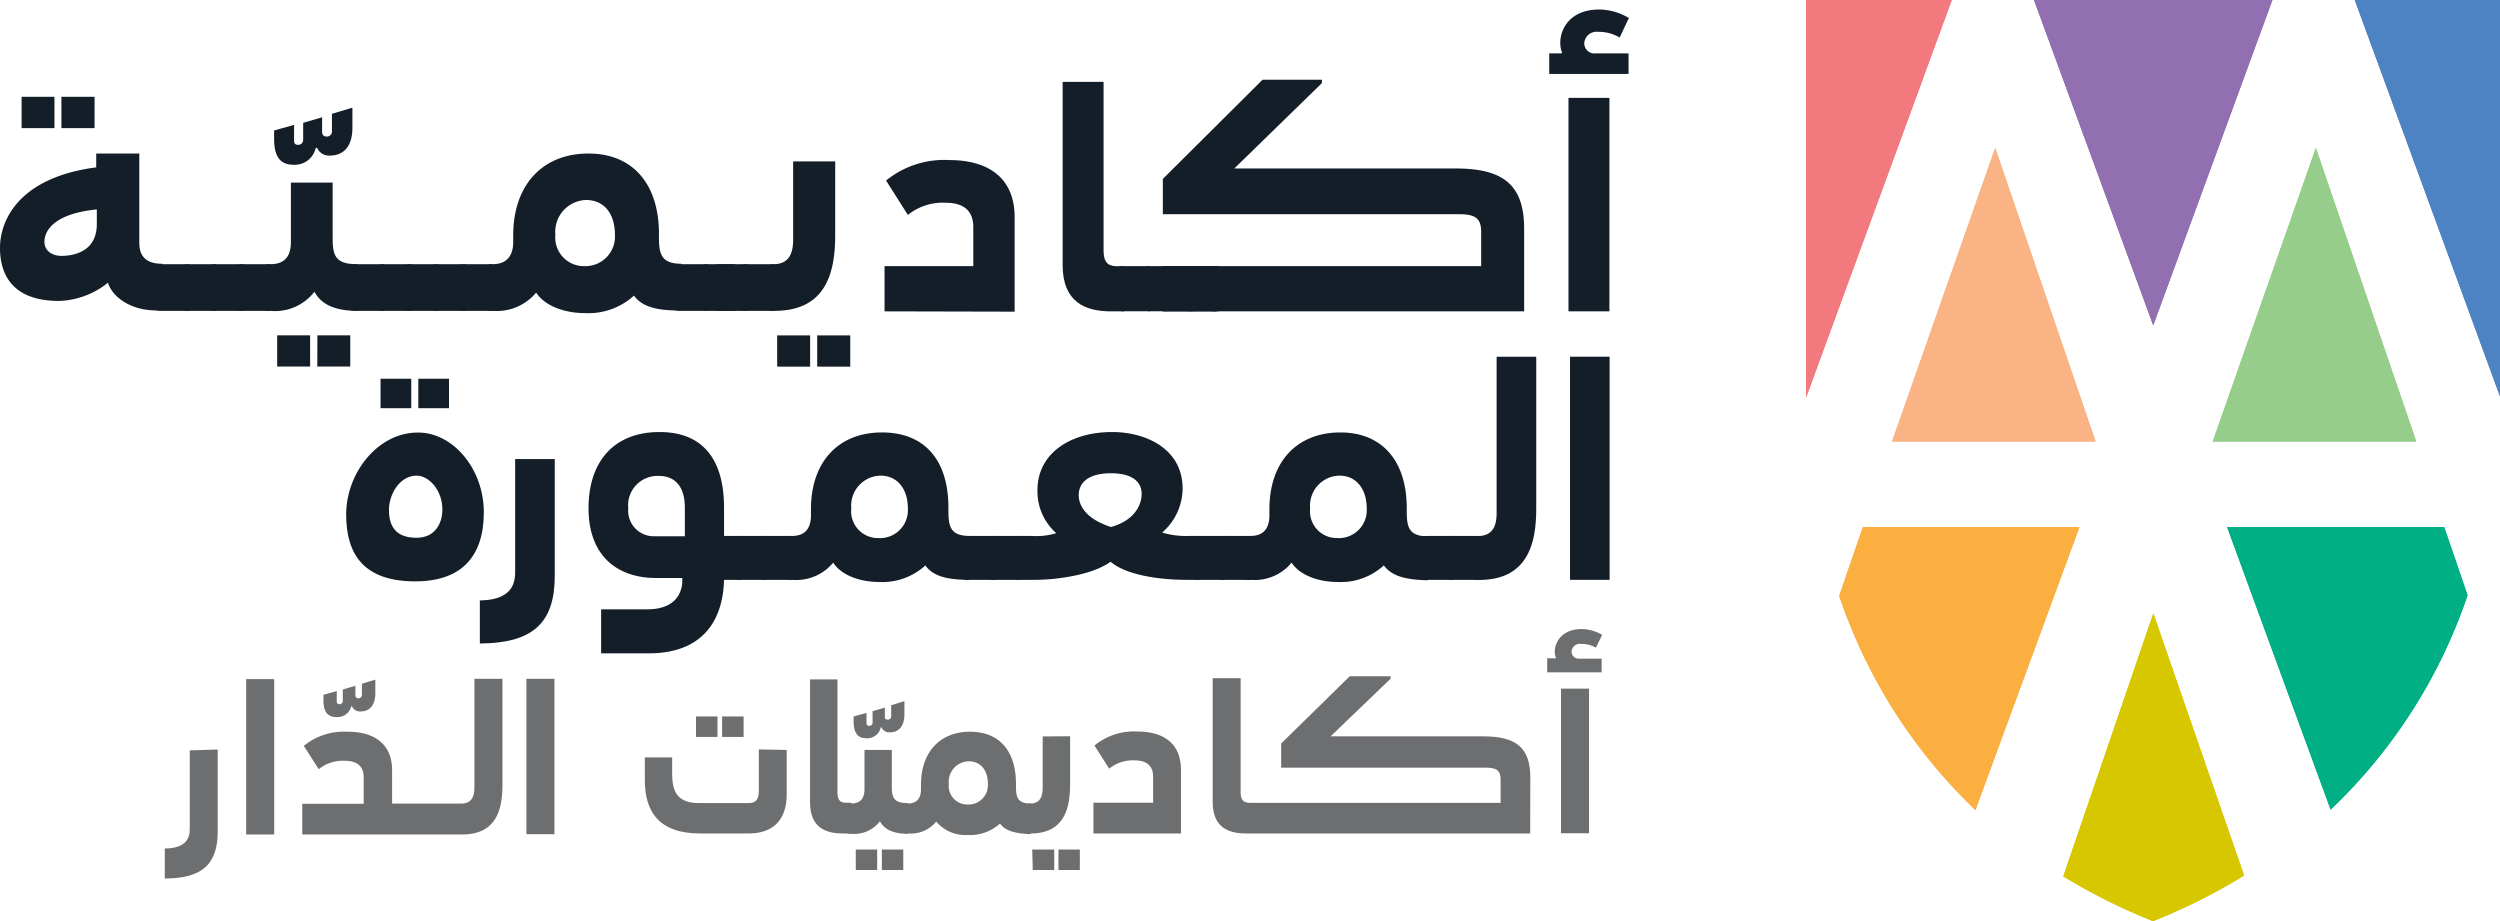 <svg xmlns="http://www.w3.org/2000/svg" viewBox="0 0 244.25 90"><defs><style>.cls-1{fill:#f27a7f;}.cls-2{fill:#926fb0;}.cls-3{fill:#4e83c3;}.cls-4{fill:#96cd8a;}.cls-5{fill:#f9b384;}.cls-6{fill:#00af84;}.cls-7{fill:#faaf40;}.cls-8{fill:#d7c700;}.cls-9{fill:#131e29;}.cls-10{fill:#6d6e70;}</style></defs><title>Asset 6</title><g id="Layer_2" data-name="Layer 2"><g id="Layer_1-2" data-name="Layer 1"><polygon class="cls-1" points="190.69 0 176.45 0 176.45 38.85 190.69 0"/><polygon class="cls-2" points="210.37 31.79 222.02 0 198.72 0 210.37 31.79"/><polygon class="cls-3" points="244.25 38.73 244.25 0 230.06 0 244.25 38.73"/><polygon class="cls-4" points="216.18 43.14 236.07 43.14 226.26 14.45 216.18 43.14"/><polygon class="cls-5" points="184.85 43.14 204.74 43.14 194.93 14.45 184.85 43.14"/><path class="cls-6" d="M238.8,51.5H217.59L227.7,79.1a51.64,51.64,0,0,0,13.38-20.95Z"/><path class="cls-7" d="M182,51.5l-2.31,6.71A51.68,51.68,0,0,0,193,79.14L203.16,51.5Z"/><path class="cls-8" d="M210.38,59.93l-8.8,25.69A58.78,58.78,0,0,0,210.35,90h0a58.19,58.19,0,0,0,8.9-4.46Z"/><polygon class="cls-1" points="190.69 0 176.45 0 176.45 38.85 190.69 0"/><polygon class="cls-2" points="210.37 31.79 222.02 0 198.72 0 210.37 31.79"/><polygon class="cls-3" points="244.25 38.73 244.25 0 230.06 0 244.25 38.73"/><polygon class="cls-4" points="216.18 43.14 236.07 43.14 226.26 14.45 216.18 43.14"/><polygon class="cls-5" points="184.85 43.14 204.74 43.14 194.93 14.45 184.85 43.14"/><path class="cls-6" d="M238.8,51.5H217.59L227.7,79.1a51.64,51.64,0,0,0,13.38-20.95Z"/><path class="cls-7" d="M182,51.5l-2.31,6.71A51.68,51.68,0,0,0,193,79.14L203.16,51.5Z"/><path class="cls-8" d="M210.38,59.93l-8.8,25.69A58.78,58.78,0,0,0,210.35,90h0a58.19,58.19,0,0,0,8.9-4.46Z"/><path class="cls-9" d="M86.42,30.42V26h8.67V22.16c0-1-.4-2.35-2.68-2.35A5.44,5.44,0,0,0,88.7,21l-2.13-3.36a9,9,0,0,1,6.2-2c3.55,0,6.36,1.55,6.36,5.59v9.22Z"/><path class="cls-9" d="M108.54,30.42c-2.5,0-4.72-.89-4.72-4.53V8h4V24.47c0,1.35.59,1.54,1.39,1.54h.62v4.41Z"/><path class="cls-9" d="M109.81,26h2.55v4.41h-2.55a2.08,2.08,0,0,1-2.13-2.18A2.16,2.16,0,0,1,109.81,26"/><path class="cls-9" d="M112.37,26H114v4.41h-1.59a2.09,2.09,0,0,1-2.13-2.18A2.16,2.16,0,0,1,112.37,26"/><path class="cls-9" d="M114,26h2.56v4.41H114c-1.17,0-1.16-.86-1.16-2.18S112.79,26,114,26"/><path class="cls-9" d="M116.52,26h2.56v4.41h-2.56a2.09,2.09,0,0,1-2.13-2.18A2.16,2.16,0,0,1,116.52,26"/><path class="cls-9" d="M119.08,26h-5.42v4.41h5.42A2.08,2.08,0,0,1,117,28.24,2.15,2.15,0,0,1,119.08,26"/><path class="cls-9" d="M113.66,26h2.56v4.41h-2.56c-1.17,0,5.86-.86,5.86-2.18s-7-2.23-5.86-2.23"/><path class="cls-9" d="M116.22,26h2.57v4.41h-2.57a2.09,2.09,0,0,1-2.13-2.18A2.16,2.16,0,0,1,116.22,26"/><path class="cls-9" d="M129.14,8.13l-8.55,8.33h21.62c4.63,0,6.7,1.57,6.7,5.89v8.07H118.79a2.08,2.08,0,0,1-2.13-2.18A2.16,2.16,0,0,1,118.79,26h25.92V22.66c0-1.3-.55-1.73-2.1-1.73h-29V17.48l9.74-9.69h5.81Z"/><path class="cls-9" d="M158.24,3.67a4,4,0,0,0-2.1-.56,1.21,1.21,0,0,0-1.36,1.11,1,1,0,0,0,1.09,1h3.24v2h-7.75v-2h1.17l.09-.06a2.56,2.56,0,0,1-.18-1c0-1.23.86-3.23,3.83-3.23a5.76,5.76,0,0,1,2.87.83Zm-1,26.75h-4V9.56h4Z"/><path class="cls-9" d="M0,24.22c0-2.71,1.85-6.88,9.4-7.87V15h4.21v8.7c0,1,.35,2.07,2.23,2.07v4.56h-.57c-2.54,0-4.31-1.34-4.72-2.71a8.06,8.06,0,0,1-4.68,1.78C1.6,29.44,0,27.22,0,24.22ZM2.11,9.46H5.32v3.06H2.11ZM6,25c1.15,0,3.46-.38,3.46-3.11V20.46c-4.49.45-5.12,2.3-5.12,3.16S5.07,25,6,25ZM6,9.46H9.24v3.06H6Z"/><path class="cls-9" d="M15.84,25.81h2.64v4.56H15.84a2.16,2.16,0,0,1-2.2-2.27A2.23,2.23,0,0,1,15.84,25.81Z"/><path class="cls-9" d="M18.48,25.81h2.64v4.56H18.48a2.16,2.16,0,0,1-2.2-2.27A2.23,2.23,0,0,1,18.48,25.81Z"/><path class="cls-9" d="M21.12,25.81h2.66v4.56H21.12a2.17,2.17,0,0,1-2.2-2.27A2.23,2.23,0,0,1,21.12,25.81Z"/><path class="cls-9" d="M23.78,25.81h2.64v4.56H23.78a2.16,2.16,0,0,1-2.21-2.27A2.23,2.23,0,0,1,23.78,25.81Z"/><path class="cls-9" d="M30.84,14.47a2.09,2.09,0,0,1-2.06,1.63c-1,0-2-.3-2-2.55v-.8l1.95-.55v1.44c0,.26,0,.51.41.51a.48.48,0,0,0,.48-.51V12l1.85-.54v1.4c0,.25.07.48.48.48a.48.48,0,0,0,.48-.48V11.12l2-.6v2c0,1.41-.58,2.68-2.21,2.68a1.25,1.25,0,0,1-1.24-.77Z"/><path class="cls-9" d="M32.5,17.84v5.48c0,1.73.35,2.49,2.39,2.49v4.56c-2.1,0-3.5-.6-4.17-1.87a4.85,4.85,0,0,1-4.3,1.87,2.12,2.12,0,0,1-2.2-2.27,2.22,2.22,0,0,1,2.2-2.29c1.59,0,2-1,2-2.17v-5.8ZM27.08,32.76H30.3v3.05H27.08Zm3.93,0h3.21v3.05H31Z"/><path class="cls-9" d="M34.89,25.81h2.65v4.56H34.89a2.16,2.16,0,0,1-2.2-2.27A2.23,2.23,0,0,1,34.89,25.81Z"/><path class="cls-9" d="M37.54,25.81h2.64v4.56H37.54a2.16,2.16,0,0,1-2.2-2.27A2.22,2.22,0,0,1,37.54,25.81Z"/><path class="cls-9" d="M40.18,25.81h2.65v4.56H40.18A2.16,2.16,0,0,1,38,28.1,2.23,2.23,0,0,1,40.18,25.81Z"/><path class="cls-9" d="M42.83,25.81h2.64v4.56H42.83a2.16,2.16,0,0,1-2.2-2.27A2.22,2.22,0,0,1,42.83,25.81Z"/><path class="cls-9" d="M45.47,25.81h2.65v4.56H45.47a2.15,2.15,0,0,1-2.19-2.27A2.22,2.22,0,0,1,45.47,25.81Z"/><path class="cls-9" d="M61.94,28.88a6.61,6.61,0,0,1-4.81,1.71c-1.85,0-3.85-.63-4.75-2a5,5,0,0,1-4.24,1.78,2.13,2.13,0,0,1-2.22-2.27,2.24,2.24,0,0,1,2.22-2.29c1.31,0,2-.76,2-2.17V23c0-4.94,2.87-8,7.36-8,4.34,0,6.88,3,6.88,7.84,0,1.72,0,2.93,2.2,2.93v4.56C64.27,30.37,62.74,30,61.94,28.88Zm-7.68-5.94A2.79,2.79,0,0,0,57.08,26a2.89,2.89,0,0,0,3-3.06c0-2-1-3.4-2.83-3.4A3.11,3.11,0,0,0,54.26,22.94Z"/><path class="cls-9" d="M66.53,25.81h2.65v4.56H66.53a2.16,2.16,0,0,1-2.2-2.27A2.23,2.23,0,0,1,66.53,25.81Z"/><path class="cls-9" d="M69.18,25.81h2.64v4.56H69.18A2.16,2.16,0,0,1,67,28.1,2.22,2.22,0,0,1,69.18,25.81Z"/><path class="cls-9" d="M70.38,25.81H73v4.56H70.38a2.15,2.15,0,0,1-2.19-2.27A2.22,2.22,0,0,1,70.38,25.81Z"/><path class="cls-9" d="M73,25.81h2.66v4.56H73a2.15,2.15,0,0,1-2.18-2.27A2.22,2.22,0,0,1,73,25.81Z"/><path class="cls-9" d="M81.6,15.77v7.17c0,3.54-.8,7.43-5.92,7.43a2.18,2.18,0,0,1-2.2-2.27,2.27,2.27,0,0,1,2.2-2.29c1.37-.06,1.81-1,1.81-2.39V15.77Zm-5.67,17h3.22v3.05H75.93Zm3.91,0h3.23v3.05H79.84Z"/><path class="cls-9" d="M47.27,50.05c0,4.23-2.1,6.75-6.7,6.75-4.92,0-6.75-2.52-6.75-6.54s3.06-8,7-8C44.26,42.24,47.27,45.81,47.27,50.05ZM37.18,37h3v2.88h-3ZM38,49.81c0,1.83.87,2.73,2.7,2.73s2.52-1.44,2.52-2.76c0-1.9-1.32-3.31-2.52-3.31C39.07,46.47,38,48.27,38,49.81ZM40.87,37h3v2.88h-3Z"/><path class="cls-9" d="M50.33,55.93V44.85H54.2V56.26c0,4.54-2.07,6.58-7.32,6.61V58.66C49.67,58.63,50.33,57.34,50.33,55.93Z"/><path class="cls-9" d="M63.24,59.53c2.79,0,3.36-1.65,3.42-2.64l0-.42H64.11c-3.87,0-6.61-2.22-6.61-6.81s2.5-7.45,6.94-7.45c4,0,6.3,2.4,6.3,7.42v2.73H72.4v4.29H70.74c-.12,4.26-2.34,7.18-7.35,7.18H58.73v-4.3Zm-1.86-9.87A2.5,2.5,0,0,0,64,52.39h2.91V49.6c0-2.11-1-3.1-2.52-3.1A2.87,2.87,0,0,0,61.38,49.66Z"/><path class="cls-9" d="M72.39,52.36h2.5v4.29h-2.5a2,2,0,0,1-2.07-2.13A2.1,2.1,0,0,1,72.39,52.36Z"/><path class="cls-9" d="M74.89,52.36h2.49v4.29H74.89a2,2,0,0,1-2.08-2.13A2.1,2.1,0,0,1,74.89,52.36Z"/><path class="cls-9" d="M90.41,55.24a6.24,6.24,0,0,1-4.54,1.62c-1.74,0-3.63-.6-4.47-1.89a4.66,4.66,0,0,1-4,1.68,2,2,0,0,1-2.1-2.13,2.12,2.12,0,0,1,2.1-2.16c1.23,0,1.83-.72,1.83-2v-.6c0-4.66,2.7-7.51,6.93-7.51S92.66,45,92.66,49.6c0,1.62,0,2.76,2.07,2.76v4.29C92.6,56.65,91.16,56.32,90.41,55.24Zm-7.24-5.58a2.62,2.62,0,0,0,2.64,2.91,2.73,2.73,0,0,0,2.89-2.88c0-1.9-1-3.22-2.68-3.22A2.93,2.93,0,0,0,83.17,49.66Z"/><path class="cls-9" d="M94.73,52.36h2.49v4.29H94.73a2,2,0,0,1-2.07-2.13A2.1,2.1,0,0,1,94.73,52.36Z"/><path class="cls-9" d="M97.22,52.36h2.49v4.29H97.22a2,2,0,0,1-2.07-2.13A2.1,2.1,0,0,1,97.22,52.36Z"/><path class="cls-9" d="M99.71,52.36h1.08a6.67,6.67,0,0,0,2.41-.27,5.43,5.43,0,0,1-1.84-4.21c0-3.57,3.19-5.67,7.3-5.67,3.27,0,6.88,1.62,6.88,5.52a5.72,5.72,0,0,1-2,4.3,8.17,8.17,0,0,0,2.65.33h1v4.29H115.9c-2.86,0-6-.54-7.39-1.77-1.77,1.29-5.25,1.77-7.42,1.77H99.71a2.05,2.05,0,0,1-2.07-2.13A2.11,2.11,0,0,1,99.71,52.36Zm5.68-4c0,.85.48,2.26,3.15,3.13,2.28-.63,3-2.13,3-3.25,0-.57-.24-2-3-2S105.39,47.64,105.39,48.36Z"/><path class="cls-9" d="M117.19,52.36h2.49v4.29h-2.49a2,2,0,0,1-2.08-2.13A2.1,2.1,0,0,1,117.19,52.36Z"/><path class="cls-9" d="M119.68,52.36h2.49v4.29h-2.49a2,2,0,0,1-2.07-2.13A2.1,2.1,0,0,1,119.68,52.36Z"/><path class="cls-9" d="M135.2,55.24a6.23,6.23,0,0,1-4.53,1.62c-1.75,0-3.64-.6-4.48-1.89a4.66,4.66,0,0,1-4,1.68,2,2,0,0,1-2.1-2.13,2.12,2.12,0,0,1,2.1-2.16c1.23,0,1.83-.72,1.83-2v-.6c0-4.66,2.7-7.51,6.94-7.51,4.08,0,6.48,2.79,6.48,7.39,0,1.62,0,2.76,2.07,2.76v4.29C137.39,56.65,136,56.32,135.2,55.24ZM128,49.66a2.62,2.62,0,0,0,2.65,2.91,2.73,2.73,0,0,0,2.88-2.88c0-1.9-1-3.22-2.67-3.22A2.93,2.93,0,0,0,128,49.66Z"/><path class="cls-9" d="M139.52,52.36H142v4.29h-2.49a2,2,0,0,1-2.07-2.13A2.1,2.1,0,0,1,139.52,52.36Z"/><path class="cls-9" d="M142,52.36h2.49v4.29H142a2,2,0,0,1-2.07-2.13A2.1,2.1,0,0,1,142,52.36Z"/><path class="cls-9" d="M150.09,34.85V49.66c0,3.33-.75,7-5.59,7a2.05,2.05,0,0,1-2.07-2.13,2.13,2.13,0,0,1,2.07-2.16c1.3-.06,1.72-.93,1.72-2.25V34.85Z"/><path class="cls-9" d="M157.26,34.85v21.8h-3.87V34.85Z"/><path class="cls-10" d="M18.54,73.31V81c0,1-.47,1.88-2.44,1.9v2.93c3.71,0,5.17-1.45,5.17-4.6v-8Z"/><rect class="cls-10" x="24.05" y="66.35" width="2.74" height="15.18"/><path class="cls-10" d="M32.94,70.06A1.38,1.38,0,0,0,34.32,69l.06,0a.86.86,0,0,0,.83.51c1.08,0,1.46-.84,1.46-1.76V66.4l-1.31.4v1.11a.33.33,0,0,1-.32.31c-.27,0-.32-.15-.32-.31V67l-1.23.36v1.1a.32.32,0,0,1-.32.34c-.25,0-.27-.17-.27-.34v-.94l-1.3.36v.52C31.6,69.88,32.3,70.06,32.94,70.06Z"/><path class="cls-10" d="M46.35,66.32V76.94c0,.92-.3,1.53-1.21,1.57H38.31V75.27c0-2.74-1.93-3.79-4.37-3.78a6.22,6.22,0,0,0-4.26,1.38l1.46,2.28a3.74,3.74,0,0,1,2.55-.82c1.57,0,1.84.92,1.84,1.59v2.61h-6v3H45.15c3.42,0,3.94-2.55,3.94-4.87V66.32Z"/><rect class="cls-10" x="51.43" y="66.32" width="2.74" height="15.18"/><path class="cls-10" d="M149.51,75.94c0-2.92-1.42-4-4.61-4H130l5.87-5.64v-.23h-4l-6.7,6.57V75h20c1.06,0,1.44.29,1.44,1.17v2.27H122.21c-.56,0-1-.12-1-1V66.26h-2.73v12.1c0,2.47,1.53,3.07,3.25,3.07H129l20.5,0Z"/><rect class="cls-10" x="152.51" y="67.28" width="2.74" height="14.13"/><path class="cls-10" d="M154.28,64.35a.69.69,0,0,1-.74-.69.82.82,0,0,1,.93-.75,2.85,2.85,0,0,1,1.45.37l.61-1.25a4,4,0,0,0-2-.57c-2,0-2.63,1.37-2.63,2.2a1.61,1.61,0,0,0,.13.65l-.07,0h-.8v1.38h5.32V64.35Z"/><path class="cls-10" d="M76.86,73.27v4.34c0,2.56-1.39,3.82-3.72,3.82H68.41c-4.07,0-5.41-2.16-5.41-5.23V74h2.67v1.6c0,1.78.54,2.86,2.62,2.86h4.85c.88,0,1-.58,1-1.24v-4ZM68,70h2.1v2H68Zm2.55,0h2.1v2h-2.1Z"/><path class="cls-10" d="M82.32,81.43c-1.68,0-3.18-.6-3.18-3.05v-12h2.68V77.43c0,.91.4,1,.93,1h.42v3Z"/><path class="cls-10" d="M86.05,71.07a1.35,1.35,0,0,1-1.34,1.06c-.63,0-1.31-.18-1.31-1.66V70l1.26-.35v.93c0,.17,0,.34.27.34a.32.32,0,0,0,.32-.34v-1.1l1.2-.35V70c0,.16,0,.31.31.31a.32.32,0,0,0,.31-.31V68.9l1.29-.4v1.31c0,.91-.38,1.74-1.43,1.74a.81.81,0,0,1-.81-.5Z"/><path class="cls-10" d="M87.13,73.27v3.57c0,1.13.23,1.62,1.56,1.62v3c-1.37,0-2.28-.39-2.72-1.22a3.16,3.16,0,0,1-2.8,1.22A1.38,1.38,0,0,1,81.74,80a1.45,1.45,0,0,1,1.43-1.5c1,0,1.29-.62,1.29-1.41V73.27ZM83.61,83H85.7v2H83.61Zm2.55,0h2.09v2H86.16Z"/><path class="cls-10" d="M97.7,80.46a4.34,4.34,0,0,1-3.14,1.12,3.73,3.73,0,0,1-3.09-1.31,3.21,3.21,0,0,1-2.76,1.16A1.39,1.39,0,0,1,87.26,80a1.47,1.47,0,0,1,1.45-1.5c.85,0,1.27-.49,1.27-1.41v-.41c0-3.22,1.87-5.19,4.79-5.19s4.49,1.93,4.49,5.1c0,1.13,0,1.91,1.43,1.91v3C99.21,81.43,98.22,81.2,97.7,80.46Zm-5-3.86a1.81,1.81,0,0,0,1.82,2,1.9,1.9,0,0,0,2-2c0-1.31-.69-2.22-1.85-2.22A2,2,0,0,0,92.7,76.6Z"/><path class="cls-10" d="M104.55,71.93V76.6c0,2.3-.52,4.83-3.86,4.83A1.41,1.41,0,0,1,99.26,80a1.48,1.48,0,0,1,1.43-1.5c.89,0,1.18-.64,1.18-1.55v-5ZM100.85,83H103v2h-2.1Zm2.56,0h2.09v2h-2.09Z"/><path class="cls-10" d="M106.83,81.43v-3h5.83V75.87c0-.67-.27-1.58-1.8-1.58a3.63,3.63,0,0,0-2.49.81l-1.44-2.26a6.07,6.07,0,0,1,4.18-1.37c2.38,0,4.27,1,4.27,3.76v6.2Z"/></g></g></svg>